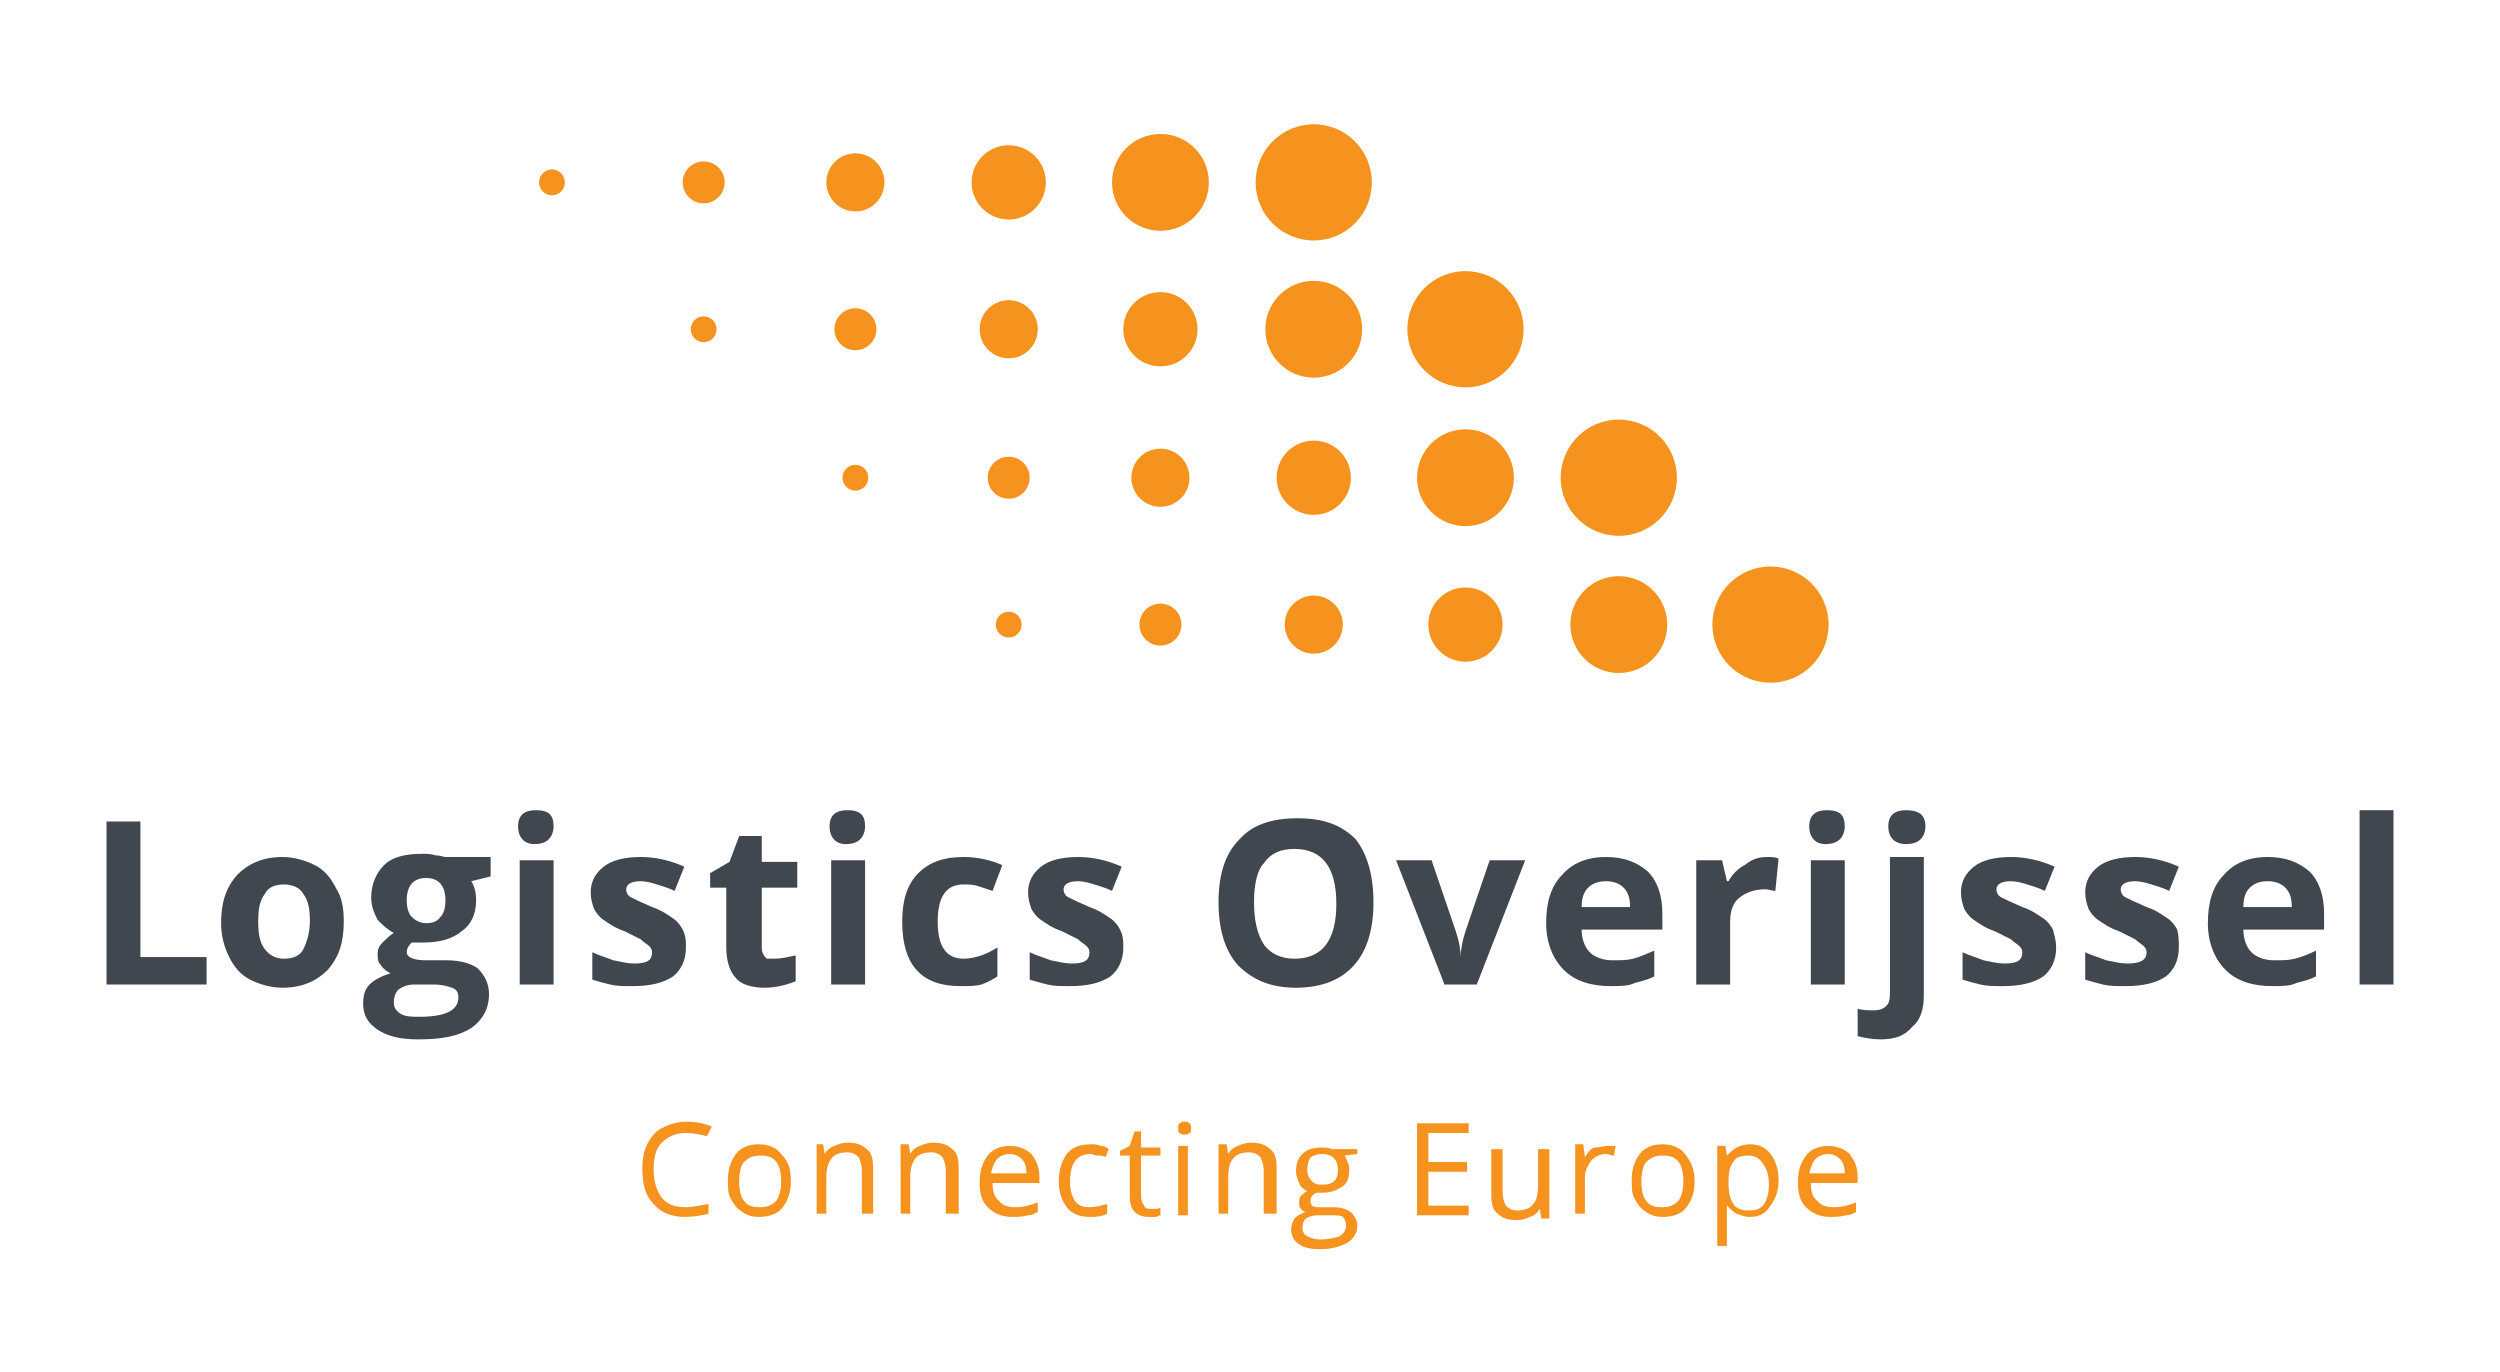 <?xml version="1.0" encoding="utf-8"?>
<!-- Generator: Adobe Illustrator 26.0.3, SVG Export Plug-In . SVG Version: 6.00 Build 0)  -->
<svg version="1.1" id="Layer_1" xmlns="http://www.w3.org/2000/svg" xmlns:xlink="http://www.w3.org/1999/xlink" x="0px" y="0px"
	 viewBox="0 0 154.9 85" style="enable-background:new 0 0 154.9 85;" xml:space="preserve">
<style type="text/css">
	.st0{fill:#F6921E;}
	.st1{fill:#40474E;}
</style>
<g id="Layer_1_00000022528926824043515110000010654179477492876731_">
</g>
<g>
	<g>
		<g>
			<circle class="st0" cx="81.4" cy="11.3" r="3.6"/>
			<circle class="st0" cx="71.9" cy="11.3" r="3"/>
			<circle class="st0" cx="62.5" cy="11.3" r="2.3"/>
			<circle class="st0" cx="53" cy="11.3" r="1.8"/>
			<circle class="st0" cx="43.6" cy="11.3" r="1.3"/>
			<circle class="st0" cx="34.2" cy="11.3" r="0.8"/>
		</g>
		<g>
			<circle class="st0" cx="90.8" cy="20.4" r="3.6"/>
			<circle class="st0" cx="81.4" cy="20.4" r="3"/>
			<circle class="st0" cx="71.9" cy="20.4" r="2.3"/>
			<circle class="st0" cx="62.5" cy="20.4" r="1.8"/>
			<circle class="st0" cx="53" cy="20.4" r="1.3"/>
			<circle class="st0" cx="43.6" cy="20.4" r="0.8"/>
		</g>
		<g>
			<circle class="st0" cx="100.3" cy="29.6" r="3.6"/>
			<circle class="st0" cx="90.8" cy="29.6" r="3"/>
			<circle class="st0" cx="81.4" cy="29.6" r="2.3"/>
			<circle class="st0" cx="71.9" cy="29.6" r="1.8"/>
			<circle class="st0" cx="62.5" cy="29.6" r="1.3"/>
			<circle class="st0" cx="53" cy="29.6" r="0.8"/>
		</g>
		<circle class="st0" cx="109.7" cy="38.7" r="3.6"/>
		<circle class="st0" cx="100.3" cy="38.7" r="3"/>
		<circle class="st0" cx="90.8" cy="38.7" r="2.3"/>
		<circle class="st0" cx="81.4" cy="38.7" r="1.8"/>
		<circle class="st0" cx="71.9" cy="38.7" r="1.3"/>
		<circle class="st0" cx="62.5" cy="38.7" r="0.8"/>
	</g>
	<g>
		<path class="st1" d="M6.6,61V50.9h2.1v8.4h4.1V61H6.6z"/>
		<path class="st1" d="M21.3,57.1c0,1.3-0.3,2.2-1,3c-0.7,0.7-1.6,1.1-2.8,1.1c-0.7,0-1.4-0.2-2-0.5c-0.6-0.3-1-0.8-1.3-1.4
			c-0.3-0.6-0.5-1.3-0.5-2.1c0-1.3,0.3-2.2,1-3c0.7-0.7,1.6-1.1,2.8-1.1c0.7,0,1.4,0.2,2,0.5c0.6,0.3,1,0.8,1.3,1.4
			C21.2,55.6,21.3,56.3,21.3,57.1z M16,57.1c0,0.8,0.1,1.3,0.4,1.7c0.3,0.4,0.7,0.6,1.2,0.6c0.6,0,1-0.2,1.2-0.6
			c0.2-0.4,0.4-1,0.4-1.7c0-0.8-0.1-1.3-0.4-1.7c-0.2-0.4-0.7-0.6-1.2-0.6c-0.6,0-1,0.2-1.2,0.6C16.1,55.8,16,56.3,16,57.1z"/>
		<path class="st1" d="M30.4,53.2v1.1l-1.2,0.3c0.2,0.3,0.3,0.7,0.3,1.2c0,0.8-0.3,1.5-0.9,1.9c-0.6,0.5-1.4,0.7-2.4,0.7l-0.4,0
			l-0.3,0c-0.2,0.2-0.3,0.4-0.3,0.6c0,0.3,0.4,0.5,1.2,0.5h1.3c0.8,0,1.5,0.2,1.9,0.5c0.4,0.4,0.7,0.9,0.7,1.6
			c0,0.9-0.4,1.6-1.1,2.1c-0.8,0.5-1.8,0.7-3.3,0.7c-1.1,0-1.9-0.2-2.5-0.6c-0.6-0.4-0.9-0.9-0.9-1.6c0-0.5,0.1-0.9,0.4-1.2
			c0.3-0.3,0.7-0.5,1.3-0.7c-0.2-0.1-0.4-0.2-0.6-0.5c-0.2-0.2-0.2-0.4-0.2-0.7c0-0.3,0.1-0.5,0.3-0.7c0.2-0.2,0.4-0.4,0.7-0.6
			c-0.4-0.2-0.7-0.5-1-0.8c-0.2-0.4-0.4-0.8-0.4-1.4c0-0.8,0.3-1.5,0.8-2c0.5-0.5,1.3-0.7,2.4-0.7c0.2,0,0.5,0,0.8,0.1
			c0.3,0,0.5,0.1,0.6,0.1H30.4z M24.4,62.1c0,0.3,0.1,0.5,0.4,0.7c0.3,0.2,0.7,0.2,1.2,0.2c0.8,0,1.4-0.1,1.8-0.3
			c0.4-0.2,0.6-0.5,0.6-0.9c0-0.3-0.1-0.5-0.4-0.6c-0.3-0.1-0.6-0.2-1.2-0.2h-1.1c-0.4,0-0.7,0.1-1,0.3
			C24.5,61.5,24.4,61.8,24.4,62.1z M25.2,55.8c0,0.4,0.1,0.8,0.3,1c0.2,0.2,0.5,0.4,0.9,0.4c0.4,0,0.7-0.1,0.9-0.4
			c0.2-0.2,0.3-0.6,0.3-1c0-0.9-0.4-1.4-1.2-1.4C25.6,54.4,25.2,54.9,25.2,55.8z"/>
		<path class="st1" d="M32.1,51.2c0-0.7,0.4-1,1.1-1c0.8,0,1.1,0.3,1.1,1c0,0.3-0.1,0.6-0.3,0.8s-0.5,0.3-0.9,0.3
			C32.5,52.3,32.1,51.9,32.1,51.2z M34.3,61h-2.1v-7.7h2.1V61z"/>
		<path class="st1" d="M42.5,58.7c0,0.8-0.3,1.4-0.8,1.8c-0.6,0.4-1.4,0.6-2.5,0.6c-0.6,0-1,0-1.4-0.1c-0.4-0.1-0.8-0.2-1.1-0.3
			v-1.7c0.4,0.2,0.8,0.3,1.3,0.5c0.5,0.1,0.9,0.2,1.3,0.2c0.8,0,1.1-0.2,1.1-0.7c0-0.2-0.1-0.3-0.2-0.4c-0.1-0.1-0.3-0.2-0.5-0.4
			c-0.2-0.1-0.6-0.3-1-0.5c-0.6-0.2-1-0.5-1.3-0.7c-0.3-0.2-0.5-0.5-0.6-0.7c-0.1-0.3-0.2-0.6-0.2-1c0-0.7,0.3-1.2,0.8-1.6
			c0.5-0.4,1.3-0.6,2.3-0.6c0.9,0,1.8,0.2,2.7,0.6l-0.6,1.5c-0.4-0.2-0.8-0.3-1.1-0.4c-0.3-0.1-0.7-0.2-1-0.2
			c-0.6,0-0.9,0.2-0.9,0.5c0,0.2,0.1,0.4,0.3,0.5c0.2,0.1,0.6,0.3,1.3,0.6c0.6,0.2,1,0.5,1.3,0.7c0.3,0.2,0.5,0.5,0.6,0.7
			C42.5,58,42.5,58.3,42.5,58.7z"/>
		<path class="st1" d="M48,59.4c0.4,0,0.8-0.1,1.3-0.2v1.6c-0.5,0.2-1.2,0.4-1.9,0.4c-0.8,0-1.5-0.2-1.8-0.6
			c-0.4-0.4-0.6-1.1-0.6-1.9v-3.7h-1v-0.9l1.2-0.7l0.6-1.6h1.4v1.6h2.2v1.6h-2.2v3.7c0,0.3,0.1,0.5,0.3,0.7
			C47.5,59.4,47.7,59.4,48,59.4z"/>
		<path class="st1" d="M51.4,51.2c0-0.7,0.4-1,1.1-1c0.8,0,1.1,0.3,1.1,1c0,0.3-0.1,0.6-0.3,0.8s-0.5,0.3-0.9,0.3
			C51.8,52.3,51.4,51.9,51.4,51.2z M53.6,61h-2.1v-7.7h2.1V61z"/>
		<path class="st1" d="M59.5,61.1c-2.4,0-3.6-1.3-3.6-4c0-1.3,0.3-2.3,1-3c0.7-0.7,1.6-1,2.8-1c0.9,0,1.7,0.2,2.4,0.5l-0.6,1.6
			c-0.3-0.1-0.6-0.2-0.9-0.3c-0.3-0.1-0.6-0.1-0.9-0.1c-1.1,0-1.6,0.8-1.6,2.3c0,1.5,0.5,2.3,1.6,2.3c0.4,0,0.8-0.1,1.1-0.2
			c0.3-0.1,0.7-0.3,1-0.5v1.8c-0.3,0.2-0.7,0.4-1,0.5C60.5,61.1,60,61.1,59.5,61.1z"/>
		<path class="st1" d="M69.6,58.7c0,0.8-0.3,1.4-0.8,1.8c-0.6,0.4-1.4,0.6-2.5,0.6c-0.6,0-1,0-1.4-0.1c-0.4-0.1-0.8-0.2-1.1-0.3
			v-1.7c0.4,0.2,0.8,0.3,1.3,0.5c0.5,0.1,0.9,0.2,1.3,0.2c0.8,0,1.1-0.2,1.1-0.7c0-0.2-0.1-0.3-0.2-0.4c-0.1-0.1-0.3-0.2-0.5-0.4
			c-0.2-0.1-0.6-0.3-1-0.5c-0.6-0.2-1-0.5-1.3-0.7c-0.3-0.2-0.5-0.5-0.6-0.7c-0.1-0.3-0.2-0.6-0.2-1c0-0.7,0.3-1.2,0.8-1.6
			c0.5-0.4,1.3-0.6,2.3-0.6c0.9,0,1.8,0.2,2.7,0.6l-0.6,1.5c-0.4-0.2-0.8-0.3-1.1-0.4c-0.3-0.1-0.7-0.2-1-0.2
			c-0.6,0-0.9,0.2-0.9,0.5c0,0.2,0.1,0.4,0.3,0.5c0.2,0.1,0.6,0.3,1.3,0.6c0.6,0.2,1,0.5,1.3,0.7c0.3,0.2,0.5,0.5,0.6,0.7
			C69.6,58,69.6,58.3,69.6,58.7z"/>
		<path class="st1" d="M85.1,55.9c0,1.7-0.4,3-1.2,3.9c-0.8,0.9-2,1.4-3.6,1.4c-1.6,0-2.7-0.5-3.6-1.4c-0.8-0.9-1.2-2.2-1.2-3.9
			s0.4-3,1.3-3.9c0.8-0.9,2-1.3,3.6-1.3c1.6,0,2.7,0.4,3.6,1.3C84.7,52.9,85.1,54.2,85.1,55.9z M77.7,55.9c0,1.1,0.2,2,0.6,2.6
			c0.4,0.6,1.1,0.9,1.9,0.9c1.7,0,2.6-1.1,2.6-3.4c0-2.3-0.9-3.4-2.6-3.4c-0.9,0-1.5,0.3-1.9,0.9C77.9,53.9,77.7,54.8,77.7,55.9z"/>
		<path class="st1" d="M89.5,61l-3-7.7h2.2l1.5,4.4c0.2,0.6,0.3,1.1,0.3,1.6h0c0-0.4,0.1-1,0.3-1.6l1.5-4.4h2.2l-3,7.7H89.5z"/>
		<path class="st1" d="M99.8,61.1c-1.2,0-2.2-0.3-2.9-1c-0.7-0.7-1.1-1.7-1.1-2.9c0-1.3,0.3-2.3,1-3c0.6-0.7,1.5-1.1,2.7-1.1
			c1.1,0,1.9,0.3,2.6,0.9c0.6,0.6,0.9,1.5,0.9,2.6v1h-5c0,0.6,0.2,1.1,0.5,1.4c0.3,0.3,0.8,0.5,1.4,0.5c0.5,0,0.9,0,1.3-0.1
			c0.4-0.1,0.8-0.3,1.3-0.5v1.6c-0.4,0.2-0.8,0.3-1.2,0.4C100.9,61.1,100.4,61.1,99.8,61.1z M99.5,54.6c-0.4,0-0.8,0.1-1.1,0.4
			c-0.3,0.3-0.4,0.7-0.4,1.2h3c0-0.5-0.1-0.9-0.4-1.2C100.3,54.7,99.9,54.6,99.5,54.6z"/>
		<path class="st1" d="M109.5,53.1c0.3,0,0.5,0,0.7,0.1l-0.2,2c-0.2,0-0.4-0.1-0.6-0.1c-0.7,0-1.2,0.2-1.6,0.5
			c-0.4,0.3-0.6,0.8-0.6,1.5V61h-2.1v-7.7h1.6l0.3,1.3h0.1c0.2-0.4,0.6-0.8,1-1C108.6,53.2,109,53.1,109.5,53.1z"/>
		<path class="st1" d="M112.1,51.2c0-0.7,0.4-1,1.1-1c0.8,0,1.1,0.3,1.1,1c0,0.3-0.1,0.6-0.3,0.8s-0.5,0.3-0.9,0.3
			C112.5,52.3,112.1,51.9,112.1,51.2z M114.3,61h-2.1v-7.7h2.1V61z"/>
		<path class="st1" d="M116.5,64.4c-0.5,0-1-0.1-1.4-0.2v-1.7c0.3,0.1,0.7,0.1,1,0.1c0.4,0,0.6-0.1,0.8-0.3c0.2-0.2,0.2-0.5,0.2-0.9
			v-8.3h2.1v8.6c0,0.8-0.2,1.5-0.7,1.9C118,64.2,117.4,64.4,116.5,64.4z M117,51.2c0-0.7,0.4-1,1.1-1c0.8,0,1.2,0.3,1.2,1
			c0,0.3-0.1,0.6-0.3,0.8c-0.2,0.2-0.5,0.3-0.9,0.3C117.4,52.3,117,51.9,117,51.2z"/>
		<path class="st1" d="M127.4,58.7c0,0.8-0.3,1.4-0.8,1.8c-0.6,0.4-1.4,0.6-2.5,0.6c-0.6,0-1,0-1.4-0.1c-0.4-0.1-0.8-0.2-1.1-0.3
			v-1.7c0.4,0.2,0.8,0.3,1.3,0.5c0.5,0.1,0.9,0.2,1.3,0.2c0.8,0,1.1-0.2,1.1-0.7c0-0.2-0.1-0.3-0.2-0.4c-0.1-0.1-0.3-0.2-0.5-0.4
			c-0.2-0.1-0.6-0.3-1-0.5c-0.6-0.2-1-0.5-1.3-0.7c-0.3-0.2-0.5-0.5-0.6-0.7c-0.1-0.3-0.2-0.6-0.2-1c0-0.7,0.3-1.2,0.8-1.6
			c0.5-0.4,1.3-0.6,2.3-0.6c0.9,0,1.8,0.2,2.7,0.6l-0.6,1.5c-0.4-0.2-0.8-0.3-1.1-0.4c-0.3-0.1-0.7-0.2-1-0.2
			c-0.6,0-0.9,0.2-0.9,0.5c0,0.2,0.1,0.4,0.3,0.5c0.2,0.1,0.6,0.3,1.3,0.6c0.6,0.2,1,0.5,1.3,0.7c0.3,0.2,0.5,0.5,0.6,0.7
			C127.3,58,127.4,58.3,127.4,58.7z"/>
		<path class="st1" d="M135,58.7c0,0.8-0.3,1.4-0.8,1.8c-0.6,0.4-1.4,0.6-2.5,0.6c-0.6,0-1,0-1.4-0.1c-0.4-0.1-0.8-0.2-1.1-0.3v-1.7
			c0.4,0.2,0.8,0.3,1.3,0.5c0.5,0.1,0.9,0.2,1.3,0.2c0.8,0,1.2-0.2,1.2-0.7c0-0.2-0.1-0.3-0.2-0.4c-0.1-0.1-0.3-0.2-0.5-0.4
			c-0.2-0.1-0.6-0.3-1-0.5c-0.6-0.2-1-0.5-1.3-0.7c-0.3-0.2-0.5-0.5-0.6-0.7c-0.1-0.3-0.2-0.6-0.2-1c0-0.7,0.3-1.2,0.8-1.6
			c0.5-0.4,1.3-0.6,2.3-0.6c0.9,0,1.8,0.2,2.7,0.6l-0.6,1.5c-0.4-0.2-0.8-0.3-1.1-0.4c-0.3-0.1-0.7-0.2-1-0.2
			c-0.6,0-0.9,0.2-0.9,0.5c0,0.2,0.1,0.4,0.3,0.5c0.2,0.1,0.6,0.3,1.3,0.6c0.6,0.2,1,0.5,1.3,0.7c0.3,0.2,0.5,0.5,0.6,0.7
			C135,58,135,58.3,135,58.7z"/>
		<path class="st1" d="M140.8,61.1c-1.2,0-2.2-0.3-2.9-1c-0.7-0.7-1.1-1.7-1.1-2.9c0-1.3,0.3-2.3,1-3c0.6-0.7,1.5-1.1,2.7-1.1
			c1.1,0,1.9,0.3,2.6,0.9c0.6,0.6,0.9,1.5,0.9,2.6v1h-5c0,0.6,0.2,1.1,0.5,1.4c0.3,0.3,0.8,0.5,1.4,0.5c0.5,0,0.9,0,1.3-0.1
			c0.4-0.1,0.9-0.3,1.3-0.5v1.6c-0.4,0.2-0.8,0.3-1.2,0.4C141.9,61.1,141.4,61.1,140.8,61.1z M140.5,54.6c-0.4,0-0.8,0.1-1.1,0.4
			c-0.3,0.3-0.4,0.7-0.4,1.2h3c0-0.5-0.1-0.9-0.4-1.2C141.3,54.7,140.9,54.6,140.5,54.6z"/>
		<path class="st1" d="M148.3,61h-2.1V50.2h2.1V61z"/>
	</g>
	<g>
		<path class="st0" d="M42.5,70.2c-0.6,0-1.1,0.2-1.5,0.6c-0.4,0.4-0.5,1-0.5,1.7c0,0.7,0.2,1.3,0.5,1.7c0.3,0.4,0.8,0.6,1.5,0.6
			c0.4,0,0.8-0.1,1.4-0.2v0.6c-0.4,0.1-0.9,0.2-1.5,0.2c-0.8,0-1.5-0.3-1.9-0.8c-0.5-0.5-0.7-1.2-0.7-2.2c0-0.6,0.1-1.1,0.3-1.5
			c0.2-0.4,0.5-0.8,0.9-1c0.4-0.2,0.9-0.4,1.5-0.4c0.6,0,1.1,0.1,1.6,0.3l-0.3,0.6C43.4,70.3,43,70.2,42.5,70.2z"/>
		<path class="st0" d="M49,73.2c0,0.7-0.2,1.2-0.5,1.6c-0.3,0.4-0.8,0.6-1.5,0.6c-0.4,0-0.7-0.1-1-0.3c-0.3-0.2-0.5-0.4-0.7-0.8
			c-0.2-0.3-0.2-0.7-0.2-1.2c0-0.7,0.2-1.2,0.5-1.6c0.3-0.4,0.8-0.6,1.4-0.6c0.6,0,1.1,0.2,1.4,0.6C48.9,72,49,72.5,49,73.2z
			 M45.8,73.2c0,0.5,0.1,1,0.3,1.2c0.2,0.3,0.5,0.4,1,0.4c0.4,0,0.7-0.1,1-0.4c0.2-0.3,0.3-0.7,0.3-1.2c0-0.5-0.1-1-0.3-1.2
			c-0.2-0.3-0.5-0.4-1-0.4c-0.4,0-0.7,0.1-1,0.4C45.9,72.2,45.8,72.7,45.8,73.2z"/>
		<path class="st0" d="M53.4,75.3v-2.8c0-0.3-0.1-0.6-0.2-0.8c-0.2-0.2-0.4-0.3-0.7-0.3c-0.4,0-0.8,0.1-1,0.4s-0.3,0.6-0.3,1.2v2.2
			h-0.6v-4.3H51l0.1,0.6h0c0.1-0.2,0.3-0.4,0.6-0.5c0.2-0.1,0.5-0.2,0.8-0.2c0.5,0,0.9,0.1,1.2,0.4c0.3,0.2,0.4,0.6,0.4,1.2v2.8
			H53.4z"/>
		<path class="st0" d="M58.6,75.3v-2.8c0-0.3-0.1-0.6-0.2-0.8c-0.2-0.2-0.4-0.3-0.7-0.3c-0.4,0-0.8,0.1-1,0.4s-0.3,0.6-0.3,1.2v2.2
			h-0.6v-4.3h0.5l0.1,0.6h0c0.1-0.2,0.3-0.4,0.6-0.5c0.2-0.1,0.5-0.2,0.8-0.2c0.5,0,0.9,0.1,1.2,0.4c0.3,0.2,0.4,0.6,0.4,1.2v2.8
			H58.6z"/>
		<path class="st0" d="M62.7,75.4c-0.6,0-1.1-0.2-1.5-0.6c-0.4-0.4-0.5-0.9-0.5-1.6c0-0.7,0.2-1.2,0.5-1.6c0.3-0.4,0.8-0.6,1.4-0.6
			c0.5,0,1,0.2,1.3,0.5c0.3,0.4,0.5,0.8,0.5,1.4v0.4h-2.9c0,0.5,0.1,0.9,0.4,1.1c0.2,0.3,0.6,0.4,1,0.4c0.5,0,0.9-0.1,1.4-0.3v0.6
			c-0.2,0.1-0.4,0.2-0.6,0.2C63.3,75.4,63,75.4,62.7,75.4z M62.6,71.5c-0.3,0-0.6,0.1-0.8,0.3c-0.2,0.2-0.3,0.5-0.4,0.9h2.2
			c0-0.4-0.1-0.7-0.3-0.9C63.2,71.7,62.9,71.5,62.6,71.5z"/>
		<path class="st0" d="M67.5,75.4c-0.6,0-1.1-0.2-1.4-0.6c-0.3-0.4-0.5-0.9-0.5-1.6c0-0.7,0.2-1.3,0.5-1.7c0.3-0.4,0.8-0.6,1.5-0.6
			c0.2,0,0.4,0,0.6,0.1c0.2,0,0.4,0.1,0.5,0.2l-0.2,0.5c-0.1-0.1-0.3-0.1-0.5-0.1c-0.2,0-0.3-0.1-0.4-0.1c-0.9,0-1.3,0.6-1.3,1.7
			c0,0.5,0.1,0.9,0.3,1.2c0.2,0.3,0.5,0.4,0.9,0.4c0.4,0,0.7-0.1,1.1-0.2v0.6C68.2,75.4,67.9,75.4,67.5,75.4z"/>
		<path class="st0" d="M71.3,74.9c0.1,0,0.2,0,0.3,0c0.1,0,0.2,0,0.3-0.1v0.5c-0.1,0-0.2,0.1-0.3,0.1c-0.1,0-0.3,0-0.4,0
			c-0.8,0-1.2-0.4-1.2-1.3v-2.5h-0.6v-0.3l0.6-0.3l0.3-0.9h0.4v1h1.2v0.5h-1.2v2.5c0,0.3,0.1,0.5,0.2,0.6
			C70.9,74.8,71,74.9,71.3,74.9z"/>
		<path class="st0" d="M73,69.9c0-0.1,0-0.3,0.1-0.3c0.1-0.1,0.2-0.1,0.3-0.1c0.1,0,0.2,0,0.3,0.1c0.1,0.1,0.1,0.2,0.1,0.3
			c0,0.1,0,0.3-0.1,0.3c-0.1,0.1-0.2,0.1-0.3,0.1c-0.1,0-0.2,0-0.3-0.1C73,70.2,73,70.1,73,69.9z M73.7,75.3H73v-4.3h0.6V75.3z"/>
		<path class="st0" d="M78.3,75.3v-2.8c0-0.3-0.1-0.6-0.2-0.8c-0.2-0.2-0.4-0.3-0.7-0.3c-0.4,0-0.8,0.1-1,0.4
			c-0.2,0.2-0.3,0.6-0.3,1.2v2.2h-0.6v-4.3h0.5l0.1,0.6h0c0.1-0.2,0.3-0.4,0.6-0.5c0.2-0.1,0.5-0.2,0.8-0.2c0.5,0,0.9,0.1,1.2,0.4
			c0.3,0.2,0.4,0.6,0.4,1.2v2.8H78.3z"/>
		<path class="st0" d="M84.1,71.1v0.4l-0.8,0.1c0.1,0.1,0.1,0.2,0.2,0.4s0.1,0.3,0.1,0.5c0,0.4-0.1,0.8-0.4,1
			c-0.3,0.2-0.7,0.4-1.2,0.4c-0.1,0-0.2,0-0.4,0c-0.3,0.1-0.4,0.3-0.4,0.5c0,0.1,0,0.2,0.1,0.3c0.1,0.1,0.3,0.1,0.5,0.1h0.8
			c0.5,0,0.8,0.1,1.1,0.3c0.2,0.2,0.4,0.5,0.4,0.8c0,0.5-0.2,0.8-0.6,1.1c-0.4,0.2-0.9,0.4-1.7,0.4c-0.6,0-1-0.1-1.3-0.3
			c-0.3-0.2-0.5-0.5-0.5-0.9c0-0.3,0.1-0.5,0.2-0.7c0.2-0.2,0.4-0.3,0.7-0.4c-0.1,0-0.2-0.1-0.3-0.2c-0.1-0.1-0.1-0.2-0.1-0.4
			c0-0.2,0-0.3,0.1-0.4c0.1-0.1,0.2-0.2,0.4-0.3c-0.2-0.1-0.4-0.2-0.5-0.5c-0.1-0.2-0.2-0.5-0.2-0.7c0-0.5,0.1-0.8,0.4-1.1
			c0.3-0.3,0.7-0.4,1.2-0.4c0.2,0,0.4,0,0.6,0.1H84.1z M80.7,76.1c0,0.2,0.1,0.4,0.3,0.5c0.2,0.1,0.5,0.2,0.8,0.2
			c0.5,0,0.9-0.1,1.2-0.2c0.3-0.2,0.4-0.4,0.4-0.7c0-0.2-0.1-0.4-0.2-0.5c-0.1-0.1-0.4-0.1-0.8-0.1h-0.8c-0.3,0-0.5,0.1-0.7,0.2
			C80.8,75.6,80.7,75.8,80.7,76.1z M81,72.5c0,0.3,0.1,0.5,0.3,0.7c0.2,0.2,0.4,0.2,0.7,0.2c0.6,0,0.9-0.3,0.9-0.9c0-0.6-0.3-1-1-1
			c-0.3,0-0.5,0.1-0.7,0.2C81.1,71.9,81,72.1,81,72.5z"/>
		<path class="st0" d="M91,75.3h-3.2v-5.7H91v0.6h-2.5v1.8h2.4v0.6h-2.4v2.1H91V75.3z"/>
		<path class="st0" d="M93.1,71.1v2.8c0,0.3,0.1,0.6,0.2,0.8c0.2,0.2,0.4,0.3,0.7,0.3c0.4,0,0.8-0.1,1-0.4c0.2-0.2,0.3-0.6,0.3-1.2
			v-2.2H96v4.3h-0.5l-0.1-0.6h0c-0.1,0.2-0.3,0.4-0.6,0.5c-0.2,0.1-0.5,0.2-0.8,0.2c-0.5,0-0.9-0.1-1.2-0.4
			c-0.3-0.2-0.4-0.6-0.4-1.2v-2.8H93.1z"/>
		<path class="st0" d="M99.6,71c0.2,0,0.4,0,0.5,0l-0.1,0.6c-0.2,0-0.3-0.1-0.5-0.1c-0.3,0-0.6,0.1-0.9,0.4c-0.2,0.3-0.4,0.6-0.4,1
			v2.3h-0.6v-4.3h0.5l0.1,0.8h0c0.2-0.3,0.3-0.5,0.6-0.6C99.1,71.1,99.4,71,99.6,71z"/>
		<path class="st0" d="M105,73.2c0,0.7-0.2,1.2-0.5,1.6c-0.3,0.4-0.8,0.6-1.5,0.6c-0.4,0-0.7-0.1-1-0.3c-0.3-0.2-0.5-0.4-0.7-0.8
			c-0.2-0.3-0.2-0.7-0.2-1.2c0-0.7,0.2-1.2,0.5-1.6c0.3-0.4,0.8-0.6,1.4-0.6c0.6,0,1.1,0.2,1.4,0.6C104.8,72,105,72.5,105,73.2z
			 M101.7,73.2c0,0.5,0.1,1,0.3,1.2c0.2,0.3,0.5,0.4,1,0.4c0.4,0,0.7-0.1,1-0.4c0.2-0.3,0.3-0.7,0.3-1.2c0-0.5-0.1-1-0.3-1.2
			c-0.2-0.3-0.5-0.4-1-0.4c-0.4,0-0.7,0.1-1,0.4C101.8,72.2,101.7,72.7,101.7,73.2z"/>
		<path class="st0" d="M108.4,75.4c-0.3,0-0.5-0.1-0.8-0.2c-0.2-0.1-0.4-0.3-0.6-0.5h0c0,0.2,0,0.5,0,0.7v1.8h-0.6v-6.2h0.5l0.1,0.6
			h0c0.2-0.2,0.4-0.4,0.6-0.5c0.2-0.1,0.5-0.2,0.8-0.2c0.6,0,1,0.2,1.3,0.6c0.3,0.4,0.5,0.9,0.5,1.6c0,0.7-0.2,1.2-0.5,1.6
			C109.4,75.2,109,75.4,108.4,75.4z M108.3,71.6c-0.4,0-0.8,0.1-0.9,0.4c-0.2,0.2-0.3,0.6-0.3,1.2v0.1c0,0.6,0.1,1,0.3,1.3
			c0.2,0.3,0.5,0.4,1,0.4c0.4,0,0.7-0.1,0.9-0.4c0.2-0.3,0.3-0.7,0.3-1.2c0-0.5-0.1-0.9-0.3-1.2C109,71.7,108.7,71.6,108.3,71.6z"/>
		<path class="st0" d="M113.4,75.4c-0.6,0-1.1-0.2-1.5-0.6c-0.4-0.4-0.5-0.9-0.5-1.6c0-0.7,0.2-1.2,0.5-1.6c0.3-0.4,0.8-0.6,1.4-0.6
			c0.5,0,1,0.2,1.3,0.5c0.3,0.4,0.5,0.8,0.5,1.4v0.4h-2.9c0,0.5,0.1,0.9,0.4,1.1c0.2,0.3,0.6,0.4,1,0.4c0.5,0,0.9-0.1,1.4-0.3v0.6
			c-0.2,0.1-0.4,0.2-0.6,0.2C114,75.4,113.7,75.4,113.4,75.4z M113.3,71.5c-0.3,0-0.6,0.1-0.8,0.3c-0.2,0.2-0.3,0.5-0.4,0.9h2.2
			c0-0.4-0.1-0.7-0.3-0.9C113.9,71.7,113.6,71.5,113.3,71.5z"/>
	</g>
</g>
</svg>
